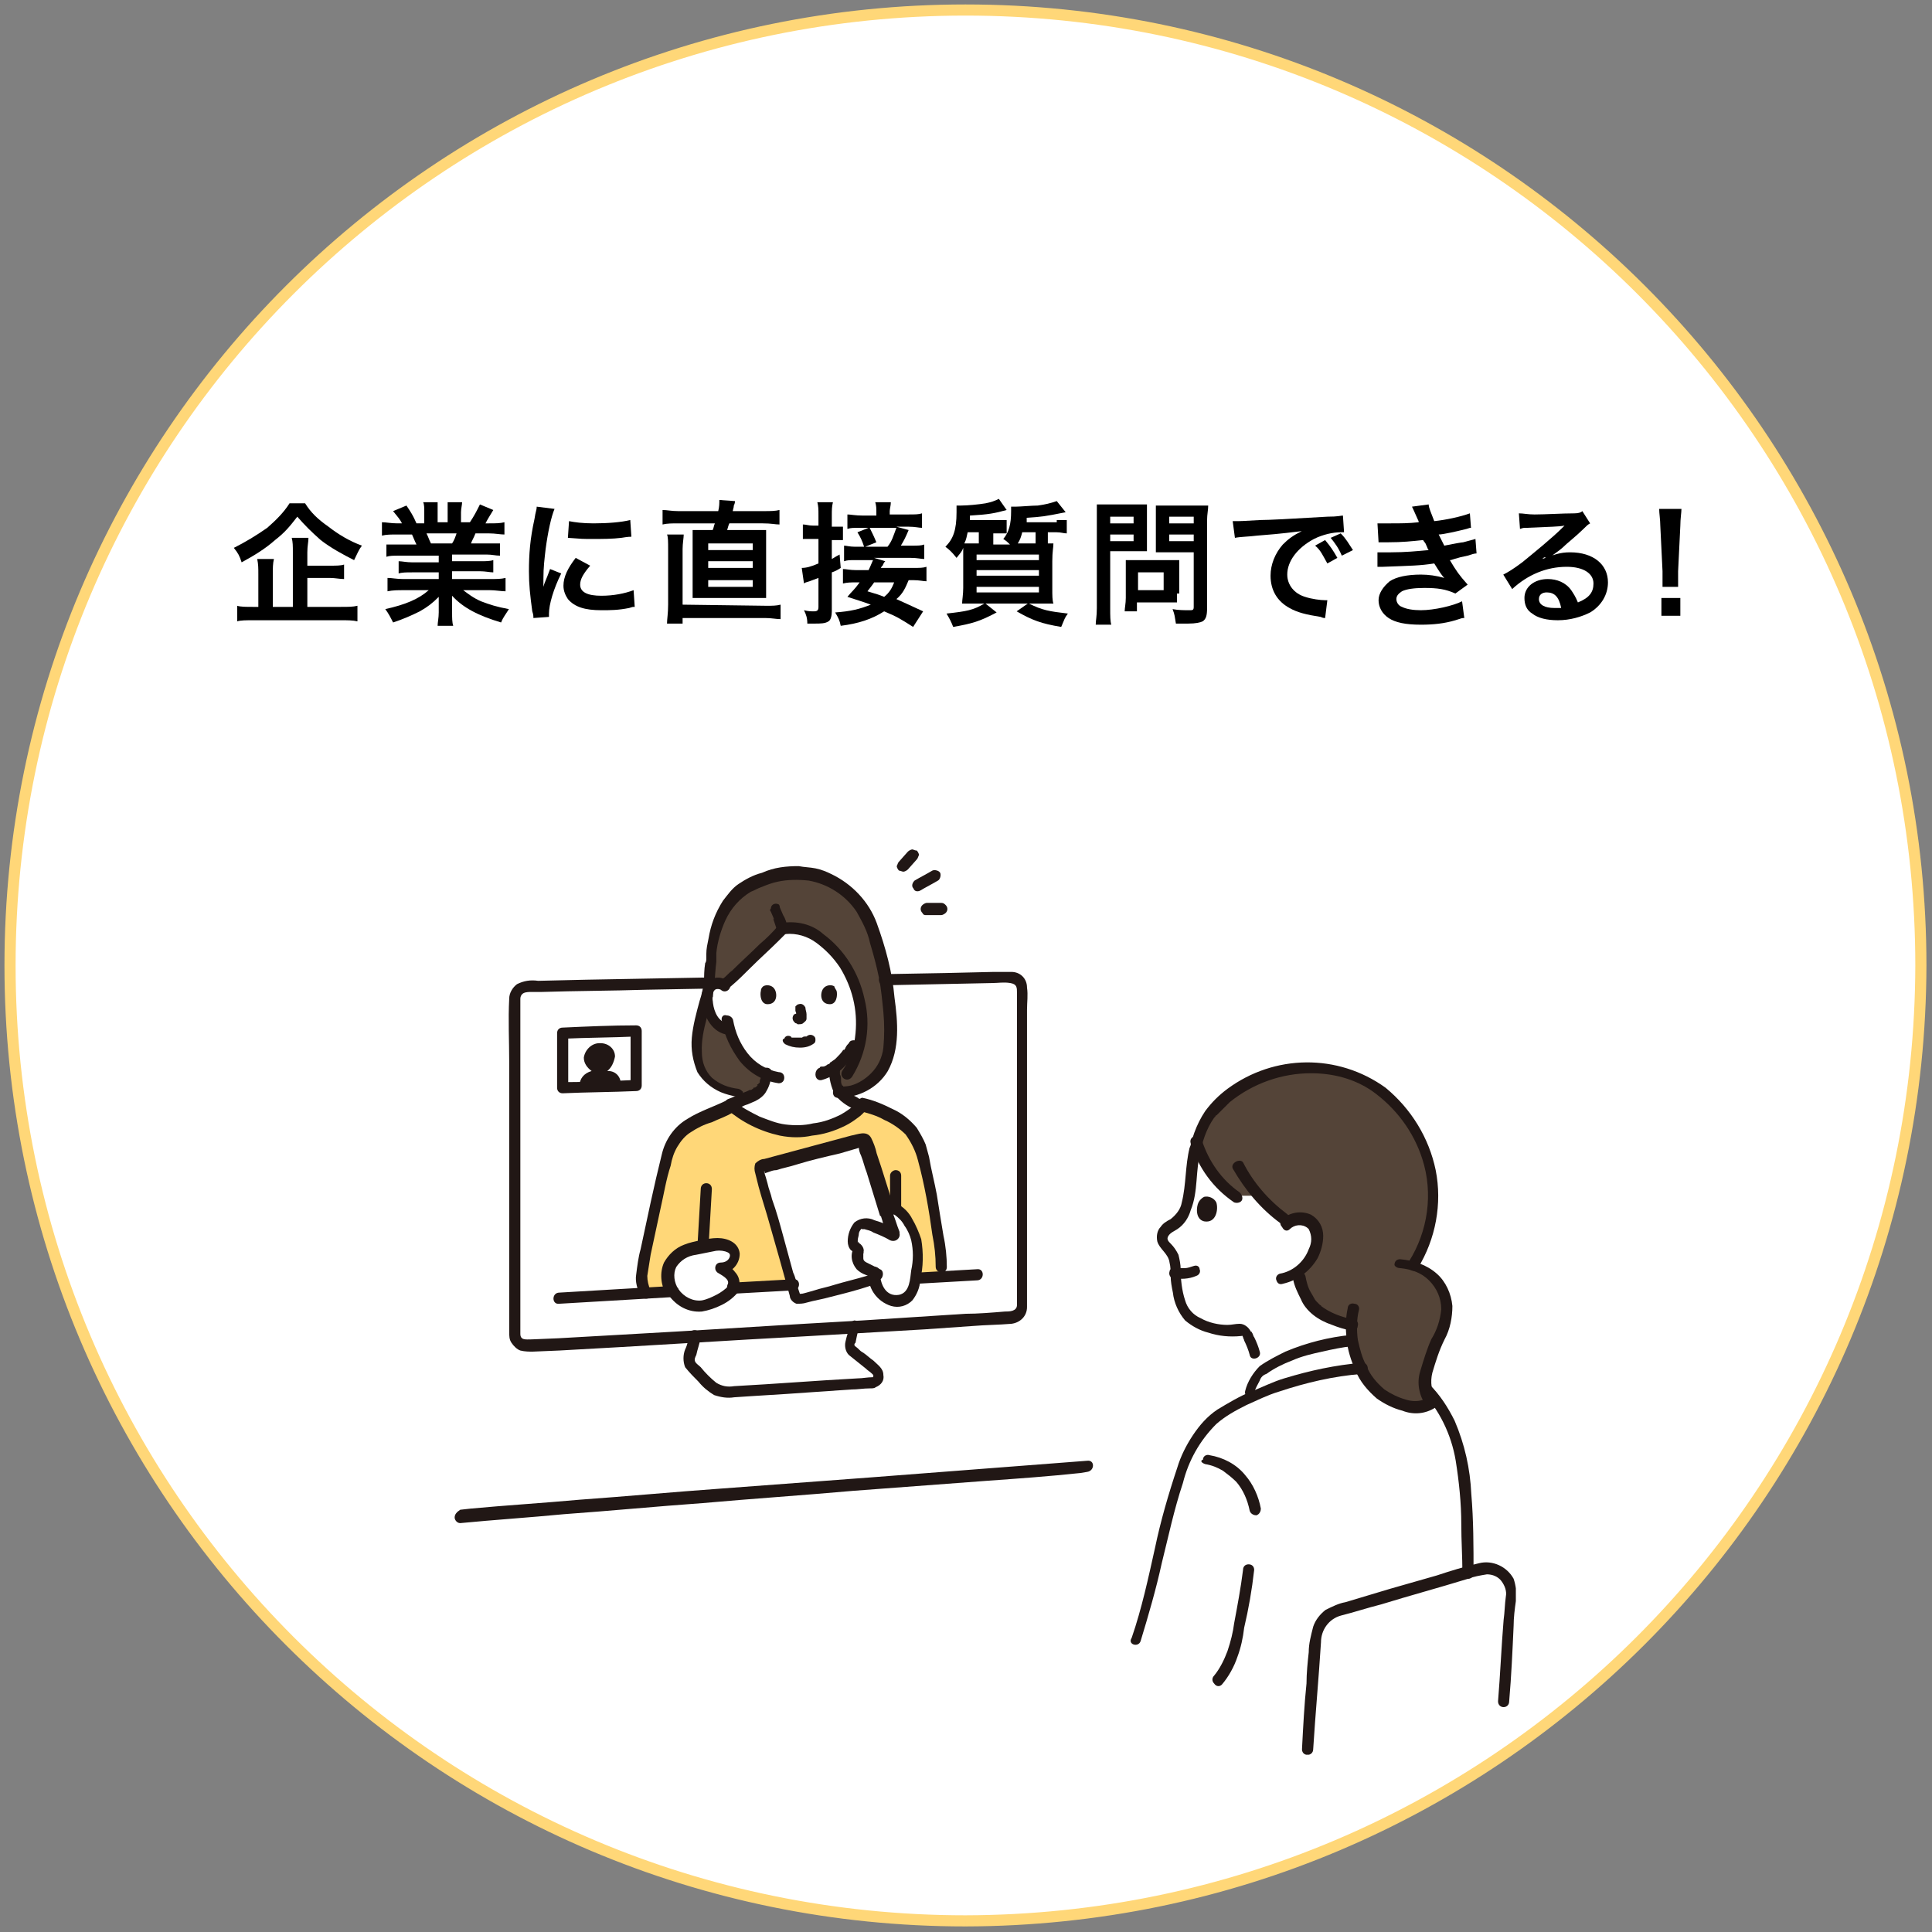 <?xml version="1.0" encoding="utf-8"?>
<!-- Generator: Adobe Illustrator 26.3.1, SVG Export Plug-In . SVG Version: 6.00 Build 0)  -->
<svg version="1.1" id="レイヤー_1" xmlns="http://www.w3.org/2000/svg" xmlns:xlink="http://www.w3.org/1999/xlink" x="0px"
	 y="0px" width="173.5px" height="173.5px" viewBox="0 0 173.5 173.5" style="enable-background:new 0 0 173.5 173.5;"
	 xml:space="preserve">
<rect x="0" y="0" width="173.5" height="173.5" fill="#808080" stroke="none"/>
<style type="text/css">
	.st0{fill:#FFFFFF;stroke:#FFD778;}
	.st1{clip-path:url(#SVGID_00000065049757183739691620000008182610279503139483_);}
	.st2{fill:#FFFFFF;}
	.st3{fill:#FFD778;}
	.st4{fill:#544438;}
	.st5{fill:#211715;}
</style>
<g id="whatis_icon6" transform="translate(-1090.999 -1139)">
	<path id="パス_5033" class="st0" d="M1177.7,1311.5c-47.4,0-85.8-38.4-85.8-85.8s38.4-85.8,85.8-85.8s85.8,38.4,85.8,85.8
		C1263.4,1273.1,1225.1,1311.4,1177.7,1311.5"/>
	<g id="グループ_1890" transform="translate(1131.828 1215.281)">
		<g>
			<g>
				<g>
					<g>
						<g>
							<defs>
								<rect id="SVGID_1_" x="0" y="0" width="95.3" height="81.3"/>
							</defs>
							<clipPath id="SVGID_00000145024926221379218270000015100827376938866858_">
								<use xlink:href="#SVGID_1_"  style="overflow:visible;"/>
							</clipPath>
							<g id="グループ_1879" style="clip-path:url(#SVGID_00000145024926221379218270000015100827376938866858_);">
								<path id="パス_4494" class="st2" d="M68.7,29.9c-0.9-1-1.6-2.2-2-3.5c-0.3,1-0.5,2.1-0.5,3.2c-0.2,1.5-0.4,3.7-1.8,4.3
									c-0.3,0.1-0.5,0.3-0.7,0.6c-0.4,0.7,0.2,1.1,0.6,1.6c0.2,0.3,0.4,0.7,0.5,1c0,0.8,0,1.5,0.1,2.2c0.1,0.5,0.2,1,0.4,1.5
									c0.3,0.7,0.8,1.3,1.5,1.6c1.2,0.5,2.5,0.7,3.8,0.6c0.3,0,0.5,0.1,0.6,0.3c0.3,0.6,0.5,1.1,0.7,1.7l0.6,1.7
									c1.2-0.9,2.6-1.6,4-2s2.8-0.7,4.2-0.9c0-0.2-0.1-0.5-0.1-0.7s0-0.4,0-0.6h-0.1c-1.2-0.2-2.4-0.7-3.4-1.5
									c-0.6-0.8-1.1-1.7-1.3-2.7c0,0,0-0.2,0-0.5c0.8-0.6,1.4-1.5,1.5-2.5c0.1-0.7,0-1.3-0.5-1.9c-0.3-0.3-0.8-0.4-1.2-0.3
									c-0.2,0-0.5,0.1-0.7,0.2c-1-0.6-1.9-1.4-2.6-2.3h-2C69.7,30.8,69.2,30.4,68.7,29.9"/>
								<path id="パス_4495" class="st2" d="M23.1,48.2C23,48.2,23,48.2,23.1,48.2c-0.6-0.6-1.4-1.4-1.8-1.8
									c-0.2-0.2-0.3-0.5-0.2-0.8c0.1-0.5,0.4-1.5,0.5-1.9c4.8-0.3,9.8-0.6,14.4-0.9l0,0l-0.4,1.6c-0.1,0.2,0,0.4,0.2,0.6
									c0.8,0.6,1.7,1.3,2.2,1.7c0.3,0.3,0.3,1.1-0.3,1.1s-8.4,0.6-13,0.9C24.1,48.8,23.5,48.6,23.1,48.2"/>
								<path id="パス_4496" class="st2" d="M49.9,11.5c-7.2,0.1-34.1,0.7-43.5,0.9c-0.6,0-1,0.5-1,1.1v30.1
									c0,0.6,0.5,1.1,1.1,1.1l0,0h0.1c12.6-0.8,34.7-2,43.5-2.6c0.6,0,1-0.5,1-1.1c0-4.6,0-23.6,0-28.4C51,12,50.5,11.5,49.9,11.5
									L49.9,11.5"/>
								<path id="パス_4497" class="st3" d="M35.6,38.8c-5.7,0.3-12.5,0.7-19.3,1.1c1-4.2,1.9-9.2,2.9-12.6
									c0.2-0.6,0.5-1.2,0.9-1.7s1-0.9,1.6-1.2c1-0.5,2.3-1,3.1-1.4c1.6,1.3,3.5,2.1,5.5,2.3c1.5,0.1,3-0.2,4.4-0.8
									c0.7-0.4,1.4-0.8,1.9-1.4c1.2,0.3,2.4,0.8,3.5,1.5c0.4,0.3,0.7,0.6,1,1s0.6,0.9,0.8,1.4c1,3.5,1.6,7.1,1.9,10.7v0.8
									L35.6,38.8"/>
								<path id="パス_4498" class="st2" d="M24.5,16.1h0.2c0.2,0.9,0.7,1.7,1.2,2.4c0.5,0.7,1.3,1.2,2.1,1.6c0,0.3-0.1,0.7-0.2,1
									c-0.2,0.5-0.5,0.9-1,1.1c-0.3,0.1-1.8,0.7-1.9,0.8h-0.1c1.6,1.3,3.5,2.1,5.5,2.3c1.5,0.1,3-0.2,4.4-0.8
									c0.7-0.3,1.3-0.8,1.8-1.4c-0.5-0.2-0.9-0.4-1.4-0.7c-0.2-0.1-0.3-0.3-0.5-0.4c-0.2-0.3-0.4-0.7-0.5-1.1S34,20,34,19.6
									c0.7-0.6,1.3-1.2,1.8-2l0.6-0.9c0.2-1.9-0.1-3.9-1-5.7c-0.5-1.1-1.3-2-2.2-2.8c-1-0.9-2.3-1.4-3.6-1.2
									c-0.4,0.5-4.5,4.4-5,4.8L24.3,12c-0.3,0.1-0.6,0-0.8,0c-0.3,0-0.5,0.2-0.6,0.4s-0.1,0.3-0.1,0.5c-0.1,0.7,0.1,1.4,0.4,2
									c0.1,0.3,0.4,0.6,0.6,0.8C23.9,15.9,24.2,16.1,24.5,16.1L24.5,16.1z"/>
								<path id="パス_4499" class="st2" d="M90.6,74.3c0.4-5.9,0.5-11.7,0-17.6c-0.2-1.5-0.5-2.9-0.9-4.3c-1-3.1-3.4-5.5-6.4-6.6
									c-0.9-1.5-1.4-1.9-2.1-1.9c-1.6,0.2-3.2,0.5-4.8,0.9c-1.5,0.4-2.9,1.1-4.1,2.1c-0.4,0.5-0.7,1.1-0.9,1.7l-0.3,0.7
									c-0.2,0.1-0.5,0.2-0.7,0.3c-2.1,0.9-3.7,2.6-4.6,4.6c-1.2,2.7-2.3,7.4-3.1,11.2c-0.4,1.9-0.9,3.7-1.5,5.5
									c0,0,3.1,4.3,12.7,4.7C79.5,75.9,85.1,75.4,90.6,74.3"/>
								<path id="パス_4500" class="st2" d="M76.6,80.8c0.2-3.3,0.5-6.6,0.7-9.7c0-1.3,0.9-2.4,2.1-2.8c3.6-1.1,8.9-2.6,12.6-3.7
									c1.2-0.4,2.4,0.3,2.7,1.4c0.1,0.2,0.1,0.5,0.1,0.7c-0.4,4.6-0.4,6.4-0.6,9.7"/>
								<path id="パス_4501" class="st2" d="M39,32.5c-0.3-1-1.1-3.5-2-6.4c0-0.1-0.2-0.2-0.3-0.2c-2.1,0.6-6.8,1.8-9.1,2.5
									c-0.1,0-0.2,0.2-0.2,0.3c0.6,2.1,2.7,9.3,3.3,11.4c0,0.1,0.2,0.2,0.3,0.2c1.5-0.3,5.2-1.3,6.3-1.7"/>
								<path id="パス_4502" class="st2" d="M39.9,40.6c-0.3,0-0.6-0.1-0.9-0.2c-0.2-0.1-0.4-0.2-0.6-0.4c-0.3-0.3-0.4-0.7-0.5-1
									s-0.1-0.6-0.1-0.9c-0.4-0.2-0.7-0.3-0.8-0.4c-0.3-0.1-0.5-0.3-0.7-0.5c-0.1-0.2-0.2-0.4-0.2-0.6c0-0.2,0.1-0.4,0.2-0.6
									c-0.2-0.1-0.3-0.2-0.4-0.4c-0.1-0.5,0-1.1,0.3-1.6c0.1-0.2,0.3-0.3,0.6-0.4c0.2,0,0.4,0,0.5,0.1c0.8,0.3,1.6,0.6,2.3,1
									c-0.2-0.5-0.5-1.3-0.6-1.8c0-0.1-0.1-0.3,0-0.4c0-0.1,0.2-0.2,0.3-0.2c0.2,0,0.4,0,0.6,0.1c0.5,0.3,0.9,0.8,1.2,1.3
									c0.4,0.6,0.7,1.3,0.8,2c0.1,0.6,0.1,1.2,0,1.8c-0.1,0.7-0.1,1.1-0.3,1.8c-0.1,0.3-0.2,0.6-0.4,0.9c-0.2,0.3-0.6,0.4-0.9,0.5
									C40,40.6,40,40.6,39.9,40.6"/>
								<path id="パス_4503" class="st2" d="M24.3,40c-0.7,0.5-1.5,0.8-2.3,0.9c-1.3,0-2.5-0.9-2.8-2.2c-0.2-1.3,0.6-2.5,1.9-2.8
									c0.9-0.2,1.7-0.4,2.6-0.5c0.5-0.1,1.1,0.1,1.4,0.5c0.2,0.4,0.1,0.8-0.1,1.1c-0.3,0.3-0.7,0.5-1.1,0.5
									c0.3,0.2,0.7,0.4,0.9,0.7c0.3,0.3,0.4,0.7,0.3,1s-0.4,0.5-0.6,0.7L24.3,40"/>
								<path id="パス_4504" class="st4" d="M39,15.4c-0.1-2.9-0.7-5.7-1.7-8.5C37,6,36.5,5.2,35.9,4.5c-0.9-1-2.1-1.7-3.4-2.1
									c-0.6-0.1-1.2-0.2-1.9-0.2c-1.1,0-2.2,0.2-3.2,0.7c-4.2,1.2-4.4,6.8-4.5,7.5s-0.1,1.4-0.2,2c-0.2,1.3-0.6,2.6-0.9,3.9
									s-0.2,2.7,0.4,4c0.8,1,1.9,1.7,3.2,1.8h1.7c0.3-0.2,0.6-0.5,0.7-0.9c0.1-0.3,0.2-0.6,0.2-1c-0.8-0.4-1.5-0.9-2.1-1.6
									s-1-1.5-1.2-2.4h-0.2l0,0c-0.3,0-0.5-0.2-0.7-0.3c-0.3-0.2-0.5-0.5-0.6-0.8c-0.3-0.6-0.4-1.3-0.4-2c0-0.2,0.1-0.3,0.1-0.5
									c0.1-0.2,0.4-0.4,0.6-0.4s0.5,0,0.7,0.2l0.3-0.2c0.5-0.4,4.6-4.4,5-4.8c1.3-0.2,2.7,0.3,3.6,1.2c1,0.7,1.7,1.7,2.2,2.8
									c0.9,1.7,1.3,3.7,1,5.7L35.7,18c-0.5,0.8-1.1,1.4-1.8,2c0,0.4,0.1,0.9,0.1,1.3c0.1,0.4,0.2,0.7,0.4,1c1,0,2-0.4,2.8-1.1
									c0.7-0.7,1.2-1.5,1.4-2.5C39.1,17.3,39.1,16.3,39,15.4"/>
								<path id="パス_4505" class="st4" d="M88.2,38.7c-0.6-0.7-1.3-1.1-2.2-1.4c1.1-1.7,1.7-3.6,1.8-5.7
									c0.1-2.2-0.5-4.3-1.5-6.3c-2.5-4.3-5.5-5.2-7.4-5.6c-1.8-0.3-3.7-0.3-5.5,0.2c-0.1,0-0.2,0-0.3,0.1
									c-2.2,0.6-4.1,1.9-5.5,3.8c-0.5,0.7-0.8,1.5-1,2.3c0.6,2,1.9,3.8,3.7,5h2c0.7,0.9,1.6,1.7,2.6,2.3c0.2-0.1,0.4-0.2,0.7-0.2
									c0.4-0.1,0.9,0.1,1.2,0.3c0.4,0.5,0.6,1.2,0.5,1.9c-0.1,1-0.7,1.9-1.5,2.5c0,0.3,0,0.5,0,0.5c0.2,1,0.7,1.9,1.3,2.7
									c1,0.8,2.1,1.3,3.4,1.5h0.1c0,0.2,0,0.4,0,0.6c0.1,1.3,0.4,2.5,1,3.6c0.5,0.9,1.2,1.7,2.1,2.3c0.8,0.4,3,1.4,4.1,0.4
									c-1.4-1.7,0.1-4.6,1-6.7C89.3,41.5,89.2,39.9,88.2,38.7"/>
								<path id="パス_4506" class="st5" d="M35.5,42.7c-0.1,0.5-0.3,1-0.4,1.5c-0.1,0.4,0,0.9,0.3,1.2c0.5,0.4,1,0.8,1.5,1.2
									c0.2,0.2,0.4,0.3,0.6,0.5c0.1,0.1,0.1,0.1,0.1,0.2c0,0.1-0.1,0.1,0,0.1s-0.1,0-0.1,0c-0.4,0-0.9,0.1-1.3,0.1
									c-3.7,0.2-7.4,0.5-11.1,0.7c-0.6,0.1-1.1,0-1.6-0.3c-0.5-0.4-1-0.9-1.4-1.4c-0.2-0.2-0.4-0.3-0.5-0.5s0-0.4,0.1-0.6
									c0.1-0.5,0.3-1,0.4-1.6s-0.8-0.9-1-0.3c-0.1,0.5-0.2,1-0.4,1.4c-0.2,0.5-0.2,1.1,0,1.6c0.4,0.5,0.8,0.9,1.2,1.3
									c0.4,0.5,0.9,0.9,1.4,1.2c0.6,0.2,1.2,0.3,1.8,0.2l1.5-0.1l3.2-0.2l5.8-0.4c0.6,0,1.1-0.1,1.7-0.1c0.2,0,0.4,0,0.5-0.1
									c0.5-0.2,0.8-0.6,0.7-1.1c0-0.6-0.5-0.9-0.9-1.3c-0.3-0.2-0.6-0.5-0.9-0.7c-0.2-0.1-0.3-0.2-0.5-0.4
									c-0.1-0.1-0.3-0.2-0.3-0.3s0-0.1,0.1-0.2l0.1-0.5l0.2-0.9c0.1-0.3-0.1-0.6-0.4-0.6C35.8,42.3,35.5,42.5,35.5,42.7L35.5,42.7
									L35.5,42.7z"/>
								<path id="パス_4507" class="st5" d="M20.1,39.5c-0.4-0.6-0.5-1.4-0.2-2c0.4-0.6,1-1,1.8-1.1c0.5-0.1,1-0.2,1.5-0.3
									c0.4-0.1,0.7-0.1,1.1,0c0.3,0.1,0.5,0.2,0.4,0.5s-0.4,0.5-0.8,0.5c-0.3,0-0.5,0.2-0.5,0.5c0,0.2,0.1,0.3,0.2,0.4
									c0.3,0.2,1.2,0.6,0.9,1.1c-0.1,0.3,0,0.6,0.2,0.7c0.2,0.1,0.5,0,0.7-0.2c0.3-0.5,0.2-1.1-0.1-1.5c-0.3-0.4-0.7-0.8-1.2-1
									l-0.3,1c1,0,1.8-0.8,1.8-1.8c-0.1-1-1.1-1.4-2-1.4c-0.5,0-1,0.1-1.5,0.2c-0.5,0.1-1,0.2-1.5,0.4c-0.8,0.3-1.4,0.9-1.8,1.6
									c-0.4,0.9-0.3,2,0.2,2.9C19.6,40.5,20.4,40,20.1,39.5L20.1,39.5z"/>
								<path id="パス_4508" class="st5" d="M22.8,11.5l-11,0.2l-4.3,0.1c-0.7-0.1-1.3,0-1.9,0.3c-0.4,0.3-0.7,0.8-0.7,1.3
									c-0.1,1.9,0,3.8,0,5.7v24.2c0,0.4,0,0.7,0.2,1s0.5,0.6,0.8,0.7c0.4,0.1,0.8,0.1,1.1,0.1L9.4,45c7.5-0.4,15-0.9,22.5-1.3
									c3.4-0.2,6.9-0.4,10.3-0.6c1.4-0.1,2.9-0.2,4.3-0.3c1.2-0.1,2.3-0.1,3.5-0.2c0.8-0.1,1.4-0.7,1.4-1.5c0-0.3,0-0.6,0-0.9
									V14.4c0-0.7,0.1-1.3,0-2c0-0.8-0.6-1.4-1.4-1.4c-0.5,0-1.1,0-1.6,0l-4.3,0.1l-5.5,0.1c-0.3,0-0.5,0.3-0.5,0.5
									c0,0.3,0.2,0.5,0.5,0.5l9.7-0.2c0.5,0,1-0.1,1.6,0s0.6,0.4,0.6,0.9v2c0,4.4,0,8.8,0,13.2v12c0,0.3,0,0.6,0,0.8
									c0,0.6-0.7,0.6-1.1,0.6c-1.2,0.1-2.4,0.2-3.5,0.2c-3.1,0.2-6.2,0.4-9.3,0.6c-7.3,0.4-14.6,0.9-22,1.3l-5.3,0.3L6.9,44
									c-0.5,0-1,0.1-1-0.5c0-0.5,0-1,0-1.5V14c0-0.2,0-0.4,0-0.6c0-0.2,0.1-0.4,0.3-0.5c0.2-0.1,0.5-0.1,0.7-0.1h0.9
									c3.1-0.1,6.3-0.1,9.4-0.2l5.5-0.1c0.3,0,0.5-0.3,0.5-0.5C23.3,11.7,23,11.5,22.8,11.5L22.8,11.5z"/>
								<path id="パス_4509" class="st5" d="M33,20.7c0.7-0.2,1.4-0.6,1.9-1.1s1-1.1,1.4-1.7c0.1-0.2,0.1-0.6-0.2-0.7
									c-0.2-0.1-0.6-0.1-0.7,0.2c-0.1,0.1-0.2,0.2-0.3,0.4c0,0.1-0.1,0.1-0.1,0.2c0,0-0.1,0.1,0,0h-0.1c-0.2,0.3-0.4,0.5-0.7,0.8
									c-0.1,0.1-0.3,0.2-0.4,0.3c-0.1,0.1,0,0,0,0s-0.1,0-0.1,0.1c-0.1,0.1-0.2,0.1-0.2,0.1c-0.1,0.1-0.3,0.2-0.4,0.2
									c-0.1,0,0.1,0,0,0H33c-0.1,0-0.2,0-0.2,0.1c-0.3,0.1-0.4,0.4-0.4,0.6C32.4,20.6,32.7,20.8,33,20.7L33,20.7z"/>
								<path id="パス_4510" class="st5" d="M24.6,11.9c-0.5-0.5-1.3-0.5-1.8-0.1c-0.5,0.5-0.7,1.2-0.6,1.8c0.1,1.2,0.8,2.7,2.1,3
									c0.3,0.1,0.6-0.1,0.6-0.4c0.1-0.3-0.1-0.6-0.4-0.6c-0.8-0.1-1.2-1-1.3-1.8c0-0.2-0.1-0.4,0-0.6c0-0.2,0-0.4,0.1-0.5
									c0.1-0.2,0.4-0.2,0.6-0.1l0,0l0,0c0.2,0.2,0.5,0.2,0.7,0C24.8,12.4,24.8,12.1,24.6,11.9L24.6,11.9z"/>
								<path id="パス_4511" class="st5" d="M24,15.4c0.2,1.3,0.8,2.5,1.6,3.6c0.9,1.1,2.1,1.8,3.5,2c0.3,0,0.5-0.2,0.5-0.5
									S29.4,20,29.1,20c-1.1-0.2-2.1-0.8-2.8-1.7c-0.7-0.9-1.1-1.9-1.3-3c-0.1-0.3-0.4-0.4-0.6-0.4C24.1,14.8,23.9,15.1,24,15.4z"
									/>
								<path id="パス_4512" class="st5" d="M29.1,6.8C28.6,7.4,28,8,27.4,8.5c-0.8,0.8-1.7,1.6-2.5,2.4c-0.3,0.2-0.5,0.5-0.8,0.7
									c-0.2,0.2-0.2,0.5,0,0.7s0.5,0.2,0.7,0c0.6-0.5,1.2-1.1,1.8-1.7c0.8-0.8,1.7-1.6,2.5-2.4c0.2-0.2,0.5-0.5,0.7-0.7
									s0.2-0.5,0-0.7C29.7,6.6,29.4,6.6,29.1,6.8L29.1,6.8z"/>
								<path id="パス_4513" class="st5" d="M29.7,7.6c1-0.1,2,0.2,2.8,0.8s1.5,1.3,2.1,2.2c1.1,1.8,1.6,3.8,1.4,5.9
									c-0.1,1.2-0.5,2.4-1.2,3.4c-0.3,0.6,0.5,1.1,0.9,0.5c1.3-2.1,1.7-4.6,1.1-7C36.3,11.1,35,9,33.1,7.6c-1-0.9-2.4-1.2-3.7-1
									C28.7,6.8,29,7.8,29.7,7.6L29.7,7.6z"/>
								<path id="パス_4514" class="st5" d="M25.5,21.5c-0.9-0.1-1.7-0.4-2.4-1c-0.6-0.6-0.9-1.4-0.9-2.3c-0.1-2.1,0.9-4,1.1-6
									c0.1-0.7,0.1-1.4,0.2-2.1c0-0.1,0-0.3,0-0.4c0-0.1,0-0.2,0-0.2c0-0.1,0,0,0,0c0-0.1,0-0.1,0-0.2c0.1-1,0.4-2,0.8-2.9
									c0.5-1.1,1.3-2,2.3-2.6c0.3-0.1,0.6-0.3,0.9-0.4C28,3.2,28.5,3,29,2.9c0.9-0.2,1.9-0.2,2.8-0.1c1.7,0.3,3.3,1.3,4.3,2.8
									c0.5,0.9,1,1.8,1.2,2.8c0.3,1,0.6,2.1,0.8,3.1s0.3,2.1,0.4,3.1c0.1,1.1,0.1,2.1,0,3.2c-0.1,0.9-0.5,1.7-1.1,2.3
									c-0.5,0.5-1.1,0.9-1.8,1.1c-0.4,0.1-0.8,0.1-1.1,0.1c-0.7,0-0.7,1.1,0,1c1.8,0,3.5-0.9,4.4-2.4c1.1-2,0.9-4.4,0.6-6.6
									c-0.2-2.3-0.8-4.5-1.6-6.7c-0.7-1.9-2.2-3.5-4.1-4.4c-0.4-0.2-0.9-0.4-1.4-0.5s-1-0.1-1.5-0.2c-1.1,0-2.2,0.1-3.3,0.6
									c-0.8,0.2-1.5,0.6-2.1,1s-1,1-1.4,1.5C23.4,5.7,23,6.8,22.8,8c-0.1,0.5-0.2,0.9-0.2,1.4c0,0.1,0,0.3,0,0.4v0.1
									c0,0.1,0-0.1,0-0.1c0,0.1,0,0.3-0.1,0.4c-0.1,0.6-0.1,1.2-0.1,1.7c-0.1,0.6-0.2,1.1-0.4,1.7c-0.3,1.1-0.6,2.2-0.7,3.3
									s0.1,2.1,0.5,3.1c0.5,0.8,1.2,1.4,2.1,1.8c0.5,0.2,0.9,0.3,1.4,0.4c0.3,0.1,0.5-0.1,0.6-0.4C26,21.9,25.8,21.6,25.5,21.5
									L25.5,21.5z"/>
								<path id="パス_4515" class="st5" d="M29.7,17.5c0.4,0.2,0.8,0.3,1.3,0.3s0.9-0.1,1.3-0.4c0.1-0.1,0.1-0.2,0.1-0.3
									c0-0.1,0-0.2-0.1-0.3c-0.2-0.2-0.5-0.2-0.7,0c0.2-0.1,0,0,0,0s-0.1,0.1,0,0h-0.1c-0.1,0-0.2,0-0.3,0.1c0,0,0.1,0,0,0h-0.1
									c-0.1,0-0.1,0-0.2,0s-0.1,0-0.2,0h-0.1l0,0l0,0h-0.1h-0.1h-0.1l0,0c-0.1,0,0.1,0.1,0,0c0,0-0.1,0-0.1-0.1
									c-0.2-0.1-0.5-0.1-0.6,0.2C29.4,17,29.4,17.3,29.7,17.5L29.7,17.5z"/>
								<path id="パス_4516" class="st5" d="M30.6,14.5c0.1,0.2,0.1,0.4,0.1,0.6V15v0.1V15l0,0v-0.1l0,0l0.1-0.1l0,0l0.1-0.1l0,0
									H31h-0.1H31h-0.1H31c-0.1,0-0.1,0-0.2,0s-0.2,0.1-0.3,0.1c-0.2,0.2-0.2,0.5,0,0.7l0,0l0.1,0.1c0.1,0,0.2,0.1,0.2,0.1l0,0
									h-0.1c0.1,0,0.2,0,0.2,0c0.1,0,0.3,0,0.4-0.1s0.3-0.2,0.3-0.4c0-0.1,0-0.2,0-0.4s-0.1-0.4-0.1-0.6c-0.1-0.2-0.3-0.4-0.6-0.3
									l0,0c-0.1,0-0.2,0.1-0.3,0.2C30.6,14.3,30.6,14.4,30.6,14.5L30.6,14.5z"/>
								<path id="パス_4517" class="st5" d="M27.5,12.7c-0.1,0.4,0,1.2,0.6,1.2c0.9,0,0.9-1,0.6-1.4c-0.2-0.3-0.7-0.4-1-0.2
									C27.6,12.4,27.5,12.5,27.5,12.7"/>
								<path id="パス_4518" class="st5" d="M34.3,12.7c0.1,0.4,0,1.2-0.6,1.2c-0.9,0-0.9-1-0.6-1.4c0.2-0.3,0.7-0.4,1-0.2
									C34.1,12.4,34.2,12.5,34.3,12.7"/>
								<path id="パス_4519" class="st5" d="M24.5,22.5c-1.2,0.6-2.5,1-3.6,1.7c-1.2,0.7-2,1.9-2.3,3.2c-0.7,2.8-1.3,5.7-1.9,8.5
									c-0.2,0.7-0.3,1.5-0.4,2.3c-0.1,0.6,0.1,1.3,0.4,1.9c0.1,0.2,0.5,0.3,0.7,0.2s0.3-0.5,0.2-0.7c-0.2-0.4-0.3-0.9-0.3-1.3
									c0.1-0.6,0.2-1.3,0.3-1.9c0.3-1.4,0.6-2.8,0.9-4.2c0.3-1.3,0.5-2.6,0.9-3.8c0.1-0.6,0.3-1.2,0.6-1.7c0.3-0.5,0.7-1,1.2-1.3
									c0.6-0.4,1.2-0.7,1.9-0.9c0.6-0.3,1.3-0.5,1.9-0.9C25.6,23.1,25.1,22.2,24.5,22.5L24.5,22.5z"/>
								<path id="パス_4520" class="st5" d="M22.8,35.7c0.1-1.7,0.2-3.5,0.3-5.2c0-0.7-1-0.7-1,0c-0.1,1.7-0.2,3.5-0.3,5.2
									c0,0.3,0.2,0.5,0.5,0.5C22.6,36.2,22.8,36,22.8,35.7"/>
								<path id="パス_4521" class="st5" d="M39.1,29.3c0,1,0,2,0,3c0,0.3,0.2,0.5,0.5,0.5s0.5-0.2,0.5-0.5c0-1,0-2,0-3
									c0-0.3-0.2-0.5-0.5-0.5C39.4,28.8,39.1,29,39.1,29.3"/>
								<path id="パス_4522" class="st5" d="M36.4,23.5c0.8,0.2,1.5,0.4,2.2,0.8c0.7,0.3,1.4,0.8,1.9,1.3c0.5,0.7,0.9,1.5,1.1,2.3
									c0.6,2.2,1,4.5,1.3,6.7c0.2,1,0.3,1.9,0.3,2.9c0,0.3,0.3,0.5,0.5,0.5c0.3,0,0.5-0.2,0.5-0.5c0-0.9-0.1-1.9-0.3-2.8
									c-0.2-1.2-0.4-2.4-0.6-3.7c-0.2-1.1-0.5-2.2-0.7-3.4c-0.1-0.4-0.2-0.7-0.3-1.1c-0.2-0.5-0.5-1-0.8-1.5
									c-0.6-0.7-1.3-1.3-2.2-1.7c-0.8-0.4-1.7-0.8-2.7-1C36.1,22.4,35.8,23.4,36.4,23.5z"/>
								<path id="パス_4523" class="st5" d="M36.1,22.7c-0.4,0.5-0.9,0.8-1.4,1.1c-0.8,0.4-1.6,0.7-2.5,0.8
									c-0.8,0.2-1.7,0.2-2.5,0.1s-1.5-0.4-2.3-0.7c-0.8-0.4-1.6-0.8-2.3-1.4c-0.5-0.4-1.2,0.3-0.7,0.7c1.4,1.2,3,2,4.8,2.4
									c1,0.2,2,0.2,2.9,0c1-0.1,2-0.4,3-0.9c0.4-0.2,0.7-0.4,1.1-0.7c0.3-0.2,0.6-0.5,0.9-0.9C37.4,22.7,36.5,22.2,36.1,22.7
									L36.1,22.7z"/>
								<path id="パス_4524" class="st5" d="M28.4,5.6c0.1,0.2,0.2,0.5,0.3,0.7l-0.1-0.1c0.1,0.3,0.2,0.6,0.3,0.9
									c0.1,0.3,0.3,0.4,0.6,0.4c0.3-0.1,0.4-0.3,0.4-0.6l0,0c-0.1-0.3-0.2-0.7-0.4-1c-0.1-0.2-0.2-0.5-0.3-0.7
									c0-0.2-0.1-0.3-0.2-0.3c-0.3-0.1-0.6,0.1-0.6,0.4C28.3,5.4,28.3,5.5,28.4,5.6L28.4,5.6z"/>
								<path id="パス_4525" class="st5" d="M36.6,22.5C36.7,22.5,36.6,22.5,36.6,22.5l-0.2-0.1c-0.1,0-0.2-0.1-0.2-0.1
									c-0.2-0.1-0.3-0.2-0.5-0.2c-0.3-0.1-0.5-0.3-0.7-0.6c-0.1-0.1-0.1-0.1-0.1-0.2c0,0,0-0.1-0.1-0.1l0,0
									c-0.1-0.2-0.1-0.3-0.1-0.5s0-0.3-0.1-0.5c0-0.2,0-0.4,0-0.6c0-0.3-0.2-0.5-0.5-0.5s-0.5,0.2-0.5,0.5c0,0.9,0.2,1.8,0.6,2.5
									c0.6,0.7,1.3,1.1,2.1,1.4c0.3,0.1,0.6-0.1,0.6-0.4l0,0l0,0C37,22.9,36.8,22.6,36.6,22.5z"/>
								<path id="パス_4526" class="st5" d="M25,23.4c0.5-0.1,0.9-0.4,1.3-0.5c0.2-0.1,0.5-0.2,0.7-0.3c0.4-0.2,0.8-0.5,1-0.9
									c0.3-0.5,0.4-1,0.5-1.6c0-0.3-0.2-0.5-0.5-0.5s-0.5,0.2-0.5,0.5v0.1l0,0c0,0.1,0,0.1,0,0.2c0,0.2-0.1,0.3-0.1,0.4s0,0,0,0
									v0.1c0,0,0,0.1-0.1,0.1c0,0,0,0.1-0.1,0.1s0,0,0,0.1l0,0c-0.1,0.1-0.2,0.2-0.3,0.2c0.1-0.1-0.1,0-0.1,0.1
									c-0.1,0-0.1,0.1-0.2,0.1c0.1,0,0.1,0,0,0h-0.1l-0.2,0.1l-1,0.4c-0.2,0.1-0.4,0.2-0.7,0.3c-0.3,0.1-0.4,0.4-0.3,0.6
									C24.5,23.3,24.7,23.5,25,23.4L25,23.4z"/>
								<path id="パス_4527" class="st5" d="M19.6,39.2c-3.4,0.2-6.8,0.4-10.2,0.6c-0.7,0-0.7,1.1,0,1c3.4-0.2,6.8-0.4,10.2-0.6
									C20.3,40.2,20.3,39.2,19.6,39.2z"/>
								<path id="パス_4528" class="st5" d="M30.4,38.6L25,38.9c-0.7,0-0.7,1.1,0,1c1.8-0.1,3.6-0.2,5.4-0.3
									C31.1,39.6,31.1,38.5,30.4,38.6"/>
								<path id="パス_4529" class="st5" d="M41.6,39l5.3-0.3c0.7,0,0.7-1.1,0-1L41.6,38C40.9,38,40.9,39,41.6,39"/>
								<path id="パス_4530" class="st5" d="M0.5,60.5c3.1-0.3,6.2-0.5,9.3-0.8c4.2-0.3,8.3-0.7,12.5-1c4.5-0.4,9-0.7,13.5-1.1
									l12-0.9c2.8-0.2,5.6-0.4,8.4-0.7l0.6-0.1c0.7-0.1,0.7-1.1,0-1c-2.6,0.2-5.2,0.4-7.8,0.6c-3.9,0.3-7.8,0.6-11.7,0.9l-13.4,1
									c-4.2,0.3-8.5,0.7-12.7,1c-3.3,0.3-6.6,0.5-9.8,0.8l-0.9,0.1C0.2,59.5,0,59.7,0,60C0,60.2,0.2,60.5,0.5,60.5L0.5,60.5z"/>
								<path id="パス_4531" class="st5" d="M75,34.1c0.4-0.4,1.1-0.5,1.6-0.1l0.1,0.1c0.3,0.6,0.3,1.2,0,1.8
									c-0.4,1.1-1.4,2-2.6,2.2c-0.3,0.1-0.4,0.4-0.3,0.6c0.1,0.3,0.3,0.4,0.6,0.3c1.3-0.3,2.4-1.1,3.1-2.3c0.3-0.6,0.5-1.3,0.5-2
									c0-0.8-0.4-1.5-1.1-1.9c-0.9-0.4-1.9-0.2-2.6,0.4c-0.2,0.2-0.2,0.5,0,0.7C74.5,34.3,74.8,34.3,75,34.1L75,34.1z"/>
								<path id="パス_4532" class="st5" d="M66.8,31.7c-0.2,0.4-0.3,1.5,0.5,1.7c1.1,0.2,1.3-1.1,1.1-1.7
									c-0.2-0.4-0.7-0.6-1.1-0.5C67.1,31.3,66.9,31.5,66.8,31.7"/>
								<path id="パス_4533" class="st5" d="M72.3,45.1c-0.1-0.4-0.3-0.9-0.5-1.3c-0.1-0.1-0.1-0.3-0.2-0.4c0,0,0-0.1-0.1-0.1
									c-0.1-0.1,0.1,0.2,0,0c-0.2-0.4-0.6-0.7-1-0.7s-0.7,0.1-1.1,0.1c-0.8,0-1.7-0.2-2.4-0.6c-0.7-0.3-1.2-0.9-1.4-1.6
									c-0.3-0.9-0.4-1.9-0.4-2.8c0-0.4-0.1-0.9-0.2-1.3c-0.2-0.4-0.4-0.7-0.7-1c-0.2-0.2-0.4-0.4-0.2-0.7c0.2-0.3,0.5-0.4,0.8-0.6
									c0.6-0.4,1-1,1.2-1.7c0.7-1.7,0.4-3.6,0.9-5.3c0.2-0.6-0.8-0.9-1-0.3c-0.4,1.6-0.3,3.3-0.7,4.9c-0.1,0.6-0.5,1.1-1,1.5
									c-0.4,0.2-0.7,0.4-0.9,0.7c-0.3,0.3-0.4,0.8-0.3,1.3c0.2,0.7,1,1.1,1.1,1.9c0.1,0.4,0.1,0.8,0.1,1.2c0,0.5,0.1,1,0.2,1.5
									c0.1,0.9,0.5,1.8,1.1,2.5c0.6,0.5,1.3,0.9,2.1,1.1c0.9,0.3,1.9,0.4,2.9,0.3c0.2,0,0.1-0.1,0.2,0.1c0,0.1,0.1,0.2,0.1,0.3
									c0.2,0.4,0.4,0.9,0.5,1.3C71.5,46,72.5,45.7,72.3,45.1L72.3,45.1z"/>
								<path id="パス_4534" class="st5" d="M86.5,37.6c1.6-2.6,2.2-5.8,1.6-8.8c-0.6-2.9-2.2-5.5-4.5-7.4c-4.3-3.1-10-3-14.2,0.1
									c-0.8,0.6-1.4,1.2-2,2c-0.8,1.2-1.3,2.6-1.5,4.1c0,0.3,0.2,0.5,0.5,0.5s0.5-0.2,0.5-0.5c0.2-1.3,0.6-2.5,1.3-3.5l0.1-0.1
									c0,0,0.1-0.2,0.1-0.1c0.1-0.1,0.2-0.2,0.3-0.3c0.3-0.3,0.6-0.6,0.9-0.9c2.1-1.7,4.7-2.6,7.3-2.6c2,0,3.9,0.5,5.5,1.6
									c2.1,1.5,3.7,3.6,4.5,6.1c1,3.1,0.5,6.5-1.2,9.2C85.3,37.6,86.2,38.2,86.5,37.6L86.5,37.6z"/>
								<path id="パス_4535" class="st5" d="M66.4,37.4c-0.3,0.1-0.6,0.2-0.8,0.2h0.1c-0.3,0-0.5,0-0.8,0H65c-0.1,0-0.1,0-0.2,0
									c-0.3-0.1-0.6,0.1-0.6,0.3c-0.1,0.3,0.1,0.6,0.3,0.6l0,0c0.7,0.1,1.4,0.1,2.1-0.2c0.3-0.1,0.4-0.4,0.3-0.6
									C66.9,37.5,66.7,37.3,66.4,37.4"/>
								<path id="パス_4536" class="st5" d="M68.9,75c0.6-0.7,1.1-1.6,1.4-2.5c0.3-0.8,0.5-1.7,0.6-2.6c0.4-1.7,0.7-3.4,0.9-5.2
									c0-0.3-0.2-0.5-0.5-0.5s-0.5,0.2-0.5,0.5c-0.2,1.6-0.5,3.2-0.8,4.8c-0.1,0.8-0.3,1.6-0.6,2.5c-0.3,0.8-0.7,1.6-1.2,2.2
									c-0.2,0.2-0.2,0.5,0,0.7C68.4,75.2,68.7,75.2,68.9,75L68.9,75z"/>
								<path id="パス_4537" class="st5" d="M61.6,71.1c0.7-2.3,1.4-4.7,1.9-7c0.6-2.4,1.1-4.8,1.9-7.2c0.5-2,1.5-3.8,3-5.3
									c0.8-0.7,1.7-1.2,2.7-1.7C72,49.5,73,49,74,48.7c2.4-0.8,4.9-1.4,7.5-1.6c0.3,0,0.5-0.2,0.5-0.5s-0.2-0.5-0.5-0.5
									c-2.4,0.2-4.7,0.7-7,1.4c-1,0.3-2,0.8-3,1.2s-2,1-3,1.6c-0.9,0.6-1.6,1.4-2.2,2.3c-0.6,0.9-1.1,1.9-1.4,2.9
									c-0.8,2.4-1.5,4.8-2,7.2c-0.6,2.7-1.2,5.5-2.1,8.1C60.4,71.4,61.4,71.7,61.6,71.1L61.6,71.1z"/>
								<path id="パス_4538" class="st5" d="M71.8,48.8c0.1-0.4,0.3-0.7,0.5-1.1c0.1-0.3,0.3-0.5,0.6-0.6c0.7-0.5,1.5-0.9,2.3-1.2
									c0.9-0.4,1.8-0.6,2.7-0.8c0.9-0.2,1.8-0.4,2.8-0.5c0.3-0.1,0.4-0.4,0.4-0.6c-0.1-0.3-0.4-0.4-0.6-0.4c-2,0.2-4,0.7-5.9,1.5
									c-0.8,0.4-1.6,0.8-2.3,1.3c-0.6,0.6-1.1,1.4-1.3,2.2c-0.1,0.3,0.1,0.6,0.4,0.6C71.5,49.2,71.8,49.1,71.8,48.8L71.8,48.8z"/>
								<path id="パス_4539" class="st5" d="M67.4,55.2c0.6,0.1,1.1,0.3,1.6,0.6c0.4,0.3,0.8,0.6,1.2,1c0.6,0.7,1,1.6,1.2,2.6
									c0.1,0.3,0.4,0.4,0.6,0.4c0.3-0.1,0.4-0.4,0.4-0.6c-0.2-1.1-0.7-2.2-1.4-3c-0.8-1-2-1.6-3.2-1.8c-0.3-0.1-0.6,0.1-0.6,0.4
									C66.9,54.9,67.1,55.1,67.4,55.2L67.4,55.2z"/>
								<path id="パス_4540" class="st5" d="M86.8,48.6c1.6,1.7,2.7,3.9,3.1,6.3c0.3,1.9,0.5,3.8,0.5,5.7c0,1.5,0.1,2.9,0.1,4.4
									c0,0.3,0.3,0.5,0.5,0.5c0.3,0,0.5-0.2,0.5-0.5c0-2.4,0-4.8-0.2-7.1c-0.1-2.3-0.6-4.5-1.5-6.6c-0.6-1.2-1.3-2.3-2.3-3.3
									C87.1,47.4,86.3,48.1,86.8,48.6"/>
								<path id="パス_4541" class="st5" d="M66.1,26.4c0.7,2.2,2,4,3.9,5.3c0.3,0.1,0.6,0,0.7-0.2s0-0.5-0.2-0.7
									c-1.6-1.1-2.8-2.8-3.4-4.7C66.9,25.5,65.9,25.7,66.1,26.4L66.1,26.4z"/>
								<path id="パス_4542" class="st5" d="M69.9,28.7c1.1,1.9,2.5,3.6,4.3,4.9c0.6,0.4,1.1-0.5,0.5-0.9c-1.6-1.2-3-2.8-3.9-4.6
									C70.5,27.7,69.6,28.2,69.9,28.7L69.9,28.7z"/>
								<path id="パス_4543" class="st5" d="M75.3,38.6c0.1,0.6,0.4,1.2,0.7,1.8c0.2,0.5,0.6,1,1.1,1.4s1.1,0.7,1.7,0.9
									c0.5,0.2,1.1,0.4,1.7,0.5c0.3,0.1,0.6-0.1,0.6-0.4c0.1-0.3-0.1-0.6-0.4-0.6c-1.1-0.2-2.1-0.6-2.9-1.2c0.1,0-0.1-0.1-0.1-0.1
									l-0.1-0.1c-0.1-0.1-0.1-0.1-0.2-0.2c-0.2-0.2-0.3-0.5-0.5-0.8c-0.3-0.5-0.4-1-0.5-1.5c-0.1-0.3-0.4-0.4-0.6-0.4
									C75.4,38,75.2,38.3,75.3,38.6L75.3,38.6z"/>
								<path id="パス_4544" class="st5" d="M84.9,37.6c1,0.1,1.9,0.4,2.6,1.1c0.7,0.7,1.1,1.6,1.1,2.6c-0.1,1-0.4,1.9-0.9,2.7
									c-0.4,0.9-0.7,1.9-1,2.9s-0.1,2.1,0.5,3l0.1-0.6c-0.6,0.3-1.3,0.3-1.9,0.1c-0.7-0.2-1.3-0.5-1.9-0.9
									c-0.7-0.6-1.3-1.3-1.6-2.1c-0.4-0.7-0.6-1.5-0.8-2.4c-0.1-0.9-0.1-1.8,0.1-2.6c0.1-0.3-0.1-0.6-0.4-0.6
									c-0.3-0.1-0.6,0.1-0.6,0.4C80,42.1,80,43,80.1,44s0.4,1.9,0.8,2.8c0.4,1,1.1,1.8,1.9,2.5c0.7,0.5,1.5,0.9,2.3,1.1
									c1,0.4,2.1,0.3,3-0.3c0.2-0.2,0.2-0.4,0.1-0.6c-0.5-0.8-0.6-1.7-0.4-2.5c0.3-1,0.6-2,1.1-3c0.5-0.9,0.7-2,0.7-3
									c-0.1-1.1-0.6-2.2-1.4-2.9c-0.9-0.8-2.1-1.2-3.3-1.3c-0.3,0-0.5,0.2-0.5,0.5C84.4,37.4,84.6,37.6,84.9,37.6L84.9,37.6z"/>
								<path id="パス_4545" class="st5" d="M77.1,80.8c0.2-3.2,0.5-6.4,0.7-9.6c0-1.1,0.7-2.1,1.8-2.4c1.2-0.3,2.4-0.7,3.6-1
									c2.6-0.8,5.2-1.5,7.8-2.3c0.5-0.2,1.1-0.3,1.7-0.4c0.5,0,1,0.2,1.3,0.6s0.5,0.9,0.4,1.4c-0.1,0.7-0.1,1.4-0.2,2.1
									c-0.2,2.4-0.3,4.9-0.5,7.3c0,0.7,1,0.7,1,0c0.2-2.3,0.3-4.6,0.4-6.8c0-0.7,0.1-1.5,0.2-2.2s0-1.4-0.2-2
									c-0.6-1.1-1.9-1.7-3.1-1.4c-1.3,0.3-2.6,0.7-3.8,1.1L84,66.4l-4,1.2c-0.6,0.1-1.2,0.4-1.8,0.7c-0.5,0.4-0.9,0.9-1.1,1.5
									c-0.2,0.8-0.4,1.5-0.4,2.3c-0.1,0.9-0.2,1.9-0.2,2.8c-0.2,1.9-0.3,3.9-0.4,5.8C76,81.5,77.1,81.5,77.1,80.8L77.1,80.8z"/>
								<path id="パス_4546" class="st5" d="M39.5,32.3c-0.4-1.3-0.8-2.5-1.2-3.8l-0.4-1.2c-0.1-0.5-0.3-1-0.5-1.4
									c-0.4-0.7-1.2-0.3-1.8-0.2c-2.6,0.7-5.2,1.4-7.8,2.1c-0.3,0-0.6,0.2-0.8,0.4c-0.1,0.3-0.1,0.6,0,0.9
									c0.1,0.4,0.2,0.8,0.3,1.2c0.3,1.1,0.7,2.3,1,3.4c0.6,2.1,1.2,4.2,1.8,6.4c0,0.3,0.3,0.6,0.6,0.7c0.3,0,0.6,0,0.9-0.1
									c0.7-0.2,1.4-0.3,2.1-0.5c1.2-0.3,2.4-0.6,3.6-1c0.3-0.1,0.4-0.4,0.3-0.6c-0.1-0.3-0.3-0.4-0.6-0.3c-1,0.3-1.9,0.5-2.9,0.8
									c-0.6,0.2-1.2,0.3-1.8,0.5l-0.7,0.2l-0.4,0.1c-0.1,0-0.3,0-0.3,0.1h-0.1l0.3,0.2v-0.1c0-0.1,0-0.1-0.1-0.2l-0.2-0.6
									c-0.1-0.4-0.2-0.9-0.4-1.3c-0.3-1.1-0.6-2.2-0.9-3.3s-0.6-2.2-1-3.3c-0.1-0.5-0.3-0.9-0.4-1.4c-0.1-0.4-0.2-0.7-0.3-1v-0.1
									c0.2,0.2-0.3,0.3,0,0.2l0.3-0.1c0.3-0.1,0.5-0.2,0.8-0.2c0.6-0.2,1.2-0.3,1.8-0.5c1.3-0.4,2.6-0.7,3.9-1l1.7-0.5
									c0.1,0,0.1,0,0.2,0c0.1,0,0.1,0-0.1-0.1c-0.1-0.1-0.2-0.1-0.1,0.1c0,0.2,0.1,0.5,0.2,0.7c0.2,0.5,0.3,1,0.5,1.5
									c0.4,1.3,0.8,2.6,1.2,3.9C38.7,33.2,39.7,33,39.5,32.3L39.5,32.3z"/>
								<path id="パス_4547" class="st5" d="M39.7,34.2c-0.6-0.4-1.3-0.7-2-0.9c-0.6-0.3-1.3-0.2-1.8,0.2
									c-0.4,0.5-0.6,1.1-0.6,1.7c0,0.3,0.1,0.6,0.3,0.8c0.2,0.1,0.3,0.3,0.5,0.4l-0.2-0.7c-0.4,0.6-0.3,1.4,0.2,2
									c0.2,0.2,0.5,0.4,0.8,0.5s0.5,0.3,0.8,0.4c0.2,0.1,0.6,0.1,0.7-0.2c0.1-0.2,0.1-0.6-0.2-0.7c-0.4-0.2-0.8-0.4-1.2-0.6
									c-0.2-0.1-0.3-0.2-0.3-0.4c0-0.1,0-0.2,0-0.2c0-0.1,0-0.1,0-0.2c0,0,0.1-0.2,0-0.1c0.1-0.2,0-0.5-0.2-0.7l-0.1-0.1
									c0,0-0.1-0.1,0,0c0,0-0.1,0-0.1-0.1c0,0,0,0-0.1-0.1s0.1,0.1,0,0.1c0-0.1,0-0.1,0-0.2c0-0.2,0.1-0.4,0.1-0.6
									c0-0.1,0.1-0.3,0.2-0.4c0.1-0.1,0,0,0.1,0s0.1,0,0.2,0c0.3,0.1,0.5,0.1,0.8,0.3c0.5,0.2,1,0.4,1.5,0.7
									C39.8,35.4,40.3,34.5,39.7,34.2L39.7,34.2z"/>
								<path id="パス_4548" class="st5" d="M39.9,34.2c-0.2-0.5-0.3-0.9-0.5-1.4c0-0.1,0-0.2-0.1-0.2v-0.1l-0.1,0.1
									c-0.1,0.1-0.2,0.1-0.1,0.1c0.1,0.1,0.3,0,0.4,0.1c0.4,0.3,0.7,0.6,0.9,1c0.3,0.4,0.5,0.9,0.6,1.3c0.2,0.9,0.2,1.8,0,2.7
									c-0.1,0.7-0.1,2-1.1,2.2c-1.2,0.2-1.7-1-1.7-2c0-0.7-1-0.7-1,0c-0.2,1.3,0.7,2.6,2,3c0.7,0.2,1.4,0,1.9-0.5
									c0.4-0.5,0.7-1.2,0.7-1.8c0.3-1.2,0.3-2.5,0.1-3.7c-0.2-0.6-0.5-1.3-0.8-1.8c-0.3-0.6-0.8-1.1-1.4-1.4
									c-0.6-0.2-1.4-0.1-1.5,0.6c0,0.3,0.1,0.6,0.2,0.9c0.1,0.4,0.2,0.7,0.4,1.1C39.2,35.1,40.2,34.8,39.9,34.2L39.9,34.2z"/>
								<path id="パス_4549" class="st5" d="M19.2,40c0.7,1,1.8,1.6,3,1.5c0.6-0.1,1.2-0.3,1.8-0.6c0.6-0.3,1.1-0.7,1.5-1.2
									c0.4-0.6-0.5-1.1-0.9-0.5c-0.3,0.3-0.7,0.6-1.1,0.8s-0.8,0.4-1.3,0.5c-0.8,0.1-1.6-0.3-2.1-1c-0.1-0.2-0.5-0.3-0.7-0.2
									C19.1,39.4,19.1,39.7,19.2,40L19.2,40z"/>
								<path id="パス_4550" class="st5" d="M14.9,21.2c0.1-0.7-0.4-1.3-1.1-1.3c0,0,0,0-0.1,0c0.4-0.3,0.6-0.8,0.7-1.3
									c0-0.7-0.6-1.2-1.3-1.2H13c-0.7,0-1.3,0.6-1.4,1.3c0,0.5,0.3,0.9,0.7,1.2c-0.7,0.2-1.1,0.7-1.1,1.4L14.9,21.2z"/>
								<path id="パス_4551" class="st5" d="M16.3,15.8c-2.2,0-4.4,0.1-6.6,0.2c-0.3,0-0.5,0.2-0.5,0.5c0,1.6,0,3.3,0,4.9
									c0,0.3,0.2,0.5,0.5,0.5c2.2-0.1,4.4-0.1,6.6-0.2c0.3,0,0.5-0.2,0.5-0.5c0-1.6,0-3.3,0-4.9C16.8,16,16.6,15.8,16.3,15.8
									s-0.5,0.2-0.5,0.5c0,1.6,0,3.3,0,4.9l0.5-0.5c-2.2,0.1-4.4,0.2-6.6,0.2l0.5,0.5c0-1.6,0-3.3,0-4.9L9.7,17
									c2.2-0.1,4.4-0.1,6.6-0.2c0.3,0,0.5-0.3,0.5-0.5C16.8,16,16.6,15.8,16.3,15.8"/>
								<path id="パス_4552" class="st5" d="M40.7,1.8l0.8-0.9c0.1-0.1,0.1-0.2,0.2-0.4c0-0.1-0.1-0.3-0.2-0.4
									c-0.2,0-0.3-0.1-0.4-0.1c-0.1,0-0.3,0.1-0.4,0.2l-0.8,0.9c-0.1,0.1-0.1,0.2-0.2,0.4c0,0.1,0.1,0.3,0.2,0.4
									C40,1.9,40.2,2,40.3,2C40.4,2,40.6,1.9,40.7,1.8L40.7,1.8z"/>
								<path id="パス_4553" class="st5" d="M42.4,5.9h1.3c0.1,0,0.3-0.1,0.4-0.2c0.2-0.2,0.2-0.5,0-0.7c-0.1-0.1-0.2-0.2-0.4-0.2
									h-1.3c-0.1,0-0.3,0.1-0.4,0.2c-0.2,0.2-0.2,0.5,0,0.7C42.1,5.9,42.2,5.9,42.4,5.9L42.4,5.9z"/>
								<path id="パス_4554" class="st5" d="M41.8,3.7c0.5-0.3,1.1-0.6,1.6-0.9c0.2-0.1,0.3-0.5,0.2-0.7s-0.5-0.3-0.7-0.2
									c-0.5,0.3-1.1,0.6-1.6,0.9C41.1,3,41,3.3,41.2,3.5C41.3,3.8,41.6,3.8,41.8,3.7L41.8,3.7z"/>
							</g>
						</g>
					</g>
				</g>
			</g>
		</g>
	</g>
</g>
<g>
	<path d="M27.4,45.2c0.5,0.8,1.1,1.4,2.1,2.1c0.9,0.7,1.9,1.3,3,1.7c-0.3,0.4-0.4,0.7-0.7,1.3c-1-0.5-2.1-1.1-3-1.8
		c-0.9-0.8-1.4-1.3-2.1-2.1c-0.7,0.9-1.1,1.4-2,2.1c-0.9,0.8-1.9,1.4-3,2c-0.2-0.6-0.3-0.8-0.7-1.3c1-0.5,2-1.1,3-1.8
		c0.8-0.7,1.5-1.4,2-2.2H27.4z M27.6,54.5h3c0.7,0,1.1,0,1.5-0.1v1.4c-0.4-0.1-0.9-0.1-1.5-0.1h-7.8c-0.7,0-1.2,0-1.5,0.1v-1.4
		c0.3,0.1,0.8,0.1,1.4,0.1h0.5v-2.9c0-0.6,0-0.9-0.1-1.4h1.5c-0.1,0.4-0.1,0.8-0.1,1.4v2.9h1.8v-4.9c0-0.6,0-0.9-0.1-1.3h1.5
		c0,0.4-0.1,0.7-0.1,1.3v1.2h2c0.6,0,1,0,1.3-0.1V52c-0.4,0-0.8-0.1-1.3-0.1h-2C27.6,51.9,27.6,54.5,27.6,54.5z"/>
	<path d="M35.9,49.9c-0.6,0-0.9,0-1.2,0.1v-1.1c0.3,0,0.6,0,1.2,0h1.5c-0.2-0.4-0.3-0.7-0.4-0.9h-1.3c-0.6,0-1,0-1.4,0.1v-1.2
		c0.4,0,0.8,0.1,1.4,0.1h0.4c-0.2-0.4-0.4-0.6-0.8-1.1l1.2-0.5c0.4,0.6,0.6,0.9,0.9,1.6h0.7v-1c0-0.4,0-0.7-0.1-0.9h1.3
		c0,0.2,0,0.5,0,0.9v0.9h0.9V46c0-0.4,0-0.7,0-0.9h1.3c0,0.2-0.1,0.6-0.1,0.9v0.9h0.8c0.4-0.6,0.6-1,0.9-1.6l1.2,0.5
		c-0.3,0.5-0.5,0.8-0.7,1.2h0.3c0.6,0,1,0,1.4-0.1V48c-0.4,0-0.8-0.1-1.4-0.1h-1.2c-0.2,0.5-0.3,0.6-0.4,0.9h1.4c0.6,0,0.9,0,1.2,0
		v1.1c-0.4,0-0.7-0.1-1.2-0.1h-3.1v0.6h2.5c0.5,0,0.9,0,1.2-0.1v1.1c-0.3,0-0.7-0.1-1.2-0.1h-2.5V52h3.3c0.7,0,1.1,0,1.5-0.1v1.2
		C45,53.1,44.5,53,44,53h-2.4c0.4,0.3,0.9,0.7,1.6,1c0.8,0.3,1.4,0.5,2.5,0.7c-0.3,0.5-0.5,0.7-0.7,1.2c-2-0.6-3.4-1.3-4.4-2.4
		c0,0.5,0,0.6,0,0.9V55c0,0.5,0,0.9,0.1,1.2h-1.4c0-0.3,0.1-0.7,0.1-1.2v-0.6c0-0.3,0-0.3,0-0.8c-0.6,0.6-1,0.9-1.7,1.3
		c-0.8,0.4-1.5,0.7-2.4,1c-0.2-0.4-0.4-0.8-0.7-1.2c1.8-0.4,3-0.9,3.9-1.7h-2.2c-0.6,0-1,0-1.5,0.1v-1.2c0.4,0,0.8,0.1,1.4,0.1h3.2
		v-0.6H37c-0.5,0-0.9,0-1.2,0.1v-1.1c0.3,0,0.7,0.1,1.2,0.1h2.4v-0.6C39.4,49.9,35.9,49.9,35.9,49.9z M40.6,48.8
		c0.2-0.3,0.3-0.6,0.4-0.9h-2.7c0.2,0.4,0.2,0.5,0.4,0.9H40.6z"/>
	<path d="M47.9,55.5c0-0.2,0-0.3-0.1-0.6c-0.2-1.5-0.3-2.4-0.3-3.6c0-1.5,0.1-2.9,0.5-4.7c0.1-0.7,0.2-0.8,0.2-1.1l1.6,0.2
		c-0.3,0.7-0.6,2.1-0.8,3.6c-0.1,0.9-0.2,1.6-0.2,2.7c0,0.3,0,0.4,0,0.7c0.1-0.4,0.2-0.5,0.6-1.6l1,0.4c-0.7,1.4-1.1,2.8-1.1,3.6
		c0,0.1,0,0.2,0,0.3L47.9,55.5z M53,50.8c-0.6,0.7-0.9,1.2-0.9,1.7c0,0.7,0.7,1,1.9,1c1.1,0,2.1-0.2,2.9-0.5l0.1,1.5
		c-0.2,0-0.2,0-0.5,0.1c-1,0.2-1.7,0.2-2.5,0.2c-1.5,0-2.4-0.3-3-1c-0.2-0.3-0.4-0.7-0.4-1.2c0-0.8,0.4-1.6,1.1-2.5L53,50.8z
		 M51.1,46.8c0.5,0.1,1.2,0.2,2.2,0.2c1.3,0,2.5-0.1,3.3-0.3l0.1,1.5c-0.1,0-0.3,0-0.9,0.1c-0.8,0.1-1.7,0.1-2.6,0.1
		c-0.9,0-0.9,0-2.2-0.1L51.1,46.8z"/>
	<path d="M64.5,45.9c0.1-0.4,0.1-0.7,0.1-1L66,45c0,0.1,0,0.2-0.1,0.4c0,0.1,0,0.1-0.1,0.5h2.7c0.7,0,1.1,0,1.5-0.1v1.3
		c-0.4,0-0.7-0.1-1.5-0.1h-3c-0.1,0.2-0.1,0.3-0.2,0.6h2.1c0.7,0,1.1,0,1.4,0c0,0.3,0,0.6,0,1.4v3.4c0,0.7,0,1,0,1.3
		c-0.4,0-0.6,0-1.4,0h-3.8c-0.8,0-1,0-1.4,0c0-0.3,0-0.7,0-1.3V49c0-0.7,0-1.1,0-1.4c0.4,0,0.7,0,1.4,0H64c0.1-0.2,0.1-0.4,0.2-0.6
		h-3.3c-0.5,0-1,0-1.4,0.1v-1.3c0.4,0,0.8,0.1,1.4,0.1C60.9,45.9,64.5,45.9,64.5,45.9z M68.8,54.4c0.6,0,0.9,0,1.3-0.1v1.3
		c-0.4,0-0.8-0.1-1.4-0.1h-7.4V56h-1.4c0-0.4,0.1-0.9,0.1-1.7v-5c0-0.6,0-1.1-0.1-1.3h1.5c0,0.3-0.1,0.8-0.1,1.3v5L68.8,54.4
		L68.8,54.4z M63.6,49.4h4v-0.6h-4V49.4z M63.6,51h4v-0.6h-4V51z M63.6,52.7h4v-0.6h-4V52.7z"/>
	<path d="M73.5,46.3c0-0.6,0-0.8-0.1-1.2h1.4c-0.1,0.4-0.1,0.7-0.1,1.2v1H75c0.3,0,0.5,0,0.7,0v1.2c-0.3,0-0.4,0-0.7,0h-0.3v1.7
		c0.2-0.1,0.3-0.2,0.7-0.4l0.1,1.2c-0.3,0.2-0.5,0.3-0.8,0.4v3.5c0,0.4-0.1,0.8-0.3,0.9C74.1,56,73.7,56,73.1,56c-0.2,0-0.3,0-0.6,0
		c0-0.5-0.1-0.8-0.3-1.2c0.4,0.1,0.6,0.1,0.9,0.1s0.4-0.1,0.4-0.4v-2.6c-0.3,0.1-0.5,0.2-0.8,0.3s-0.4,0.1-0.5,0.2L72,51
		c0.4,0,0.8-0.1,1.5-0.4v-2.2H73c-0.3,0-0.6,0-0.9,0v-1.3c0.3,0,0.5,0.1,0.9,0.1h0.5V46.3z M82,56.3c-1.1-0.7-1.4-0.9-2.6-1.4
		c-1.1,0.7-2.3,1.1-3.9,1.3c-0.1-0.5-0.2-0.7-0.5-1.2c1.4-0.1,2.2-0.3,3.2-0.7c-0.8-0.3-1.2-0.4-2.1-0.7c0.4-0.5,0.6-0.6,1.1-1.3
		h-0.3c-0.5,0-0.8,0-1.2,0.1v-1.3c0.3,0,0.6,0.1,1.2,0.1H78c0.2-0.4,0.3-0.7,0.4-0.9h-1.6c-0.5,0-0.7,0-1,0.1V49
		c0.2,0,0.5,0.1,1,0.1h0.8c-0.2-0.6-0.3-0.8-0.6-1.3l1-0.4h-0.7c-0.7,0-0.9,0-1.2,0.1v-1.3c0.3,0,0.7,0.1,1.4,0.1h1.2V46
		c0-0.3,0-0.6-0.1-0.9H80c0,0.3-0.1,0.6-0.1,0.8v0.3h1.6c0.7,0,1,0,1.3-0.1v1.3c-0.3,0-0.6-0.1-1.2-0.1h-1.1l1.1,0.3
		c-0.3,0.7-0.4,0.9-0.7,1.4h0.9c0.7,0,0.9,0,1.2-0.1v1.3c-0.3,0-0.6-0.1-1.2-0.1h-3.3l1,0.3c-0.1,0.1-0.1,0.1-0.2,0.3
		c0,0.1-0.1,0.1-0.2,0.3H82c0.6,0,0.9,0,1.2-0.1v1.3c-0.3,0-0.6-0.1-1.2-0.1h-0.4c-0.3,0.7-0.5,1.2-1.1,1.7c0.9,0.4,1.3,0.6,2.4,1.1
		L82,56.3z M79.7,49.1c0.4-0.5,0.5-0.9,0.8-1.7h-2.4c0.2,0.4,0.4,0.8,0.6,1.3l-1,0.4H79.7z M78.5,52.3c-0.2,0.3-0.3,0.4-0.6,0.8
		c1,0.3,1,0.3,1.5,0.5c0.5-0.4,0.7-0.8,0.9-1.3H78.5z"/>
	<path d="M94.9,46.7c0.4,0,0.6,0,0.9,0v1.2c-0.3,0-0.5-0.1-0.9-0.1h-0.8v1c0.3,0,0.3,0,0.5,0c0,0.4-0.1,0.7-0.1,1.6v2.4
		c0,0.7,0,1.1,0.1,1.4c-0.3,0-0.7,0-1.3,0h-0.9c1.2,0.6,1.8,0.7,3.5,0.9c-0.3,0.4-0.3,0.5-0.6,1.2c-1.8-0.3-2.6-0.6-4-1.4l1-0.7
		h-3.8l1,0.8c-1.5,0.8-2.2,1-3.9,1.3c-0.2-0.5-0.3-0.7-0.6-1.2c1.8-0.2,2.4-0.3,3.4-0.9h-0.7c-0.6,0-0.9,0-1.3,0
		c0-0.3,0.1-0.8,0.1-1.4v-2.4c0-0.6,0-0.7,0-1.2c-0.1,0.3-0.2,0.4-0.6,0.9c-0.4-0.5-0.6-0.7-1-1c0.7-0.7,1-1.5,1-3.1
		c0-0.1,0-0.4,0-0.6h0.2c0.1,0,0.2,0,0.2,0c0.6,0,1.6-0.1,2.2-0.2c0.5-0.1,0.8-0.2,1.2-0.4l0.7,1c-1.1,0.3-1.6,0.4-3.3,0.5
		c0,0.2,0,0.2,0,0.4h2.4c0.4,0,0.6,0,0.9,0v1.2c-0.3,0-0.5,0-0.9,0h-0.3v0.9v0.1h1.5c-0.2-0.2-0.3-0.3-0.6-0.5
		c0.5-0.6,0.7-1.3,0.7-2.5c0-0.2,0-0.3,0-0.4c0.2,0,0.3,0,0.4,0c0.4,0,1.5-0.1,2-0.1c0.7-0.1,1.1-0.2,1.7-0.4l0.8,1
		c-2,0.4-2.1,0.4-3.5,0.5c0,0.2,0,0.3,0,0.4h2.7L94.9,46.7L94.9,46.7z M87.9,48.8C87.9,48.7,87.9,48.7,87.9,48.8v-1h-1
		c-0.1,0.4-0.1,0.6-0.3,1c0.4,0,0.6,0,1,0H87.9z M87.7,50.3h5.6v-0.5h-5.6V50.3z M87.7,51.7h5.6v-0.5h-5.6V51.7z M87.7,53.2h5.6
		v-0.5h-5.6V53.2z M91.8,47.8c-0.1,0.4-0.2,0.7-0.4,1H93v-1H91.8z"/>
	<path d="M99.7,54.6c0,0.7,0,1.2,0.1,1.5h-1.4c0-0.4,0.1-0.7,0.1-1.5v-7.9c0-0.6,0-1,0-1.4c0.4,0,0.6,0,1.2,0h2.1c0.6,0,0.9,0,1.2,0
		c0,0.4,0,0.7,0,1.1v2c0,0.5,0,0.8,0,1.1c-0.3,0-0.7,0-1.1,0h-2.2C99.7,49.5,99.7,54.6,99.7,54.6z M99.7,47h2.1v-0.6h-2.1V47z
		 M99.7,48.6h2.1V48h-2.1V48.6z M105.7,53.3c0,0.3,0,0.6,0,0.8c-0.3,0-0.5,0-0.9,0h-2.7v0.8H101c0-0.3,0.1-0.7,0.1-1.2v-2.6
		c0-0.3,0-0.6,0-0.8c0.3,0,0.5,0,0.9,0h3c0.4,0,0.7,0,0.9,0c0,0.2,0,0.5,0,0.8v2.2H105.7z M102.2,53h2.3v-1.6h-2.3V53z M108.4,54.6
		c0,0.7-0.1,1-0.4,1.2c-0.2,0.1-0.6,0.2-1.3,0.2c-0.2,0-0.3,0-1.1,0c-0.1-0.6-0.1-0.8-0.3-1.3c0.5,0.1,1.1,0.1,1.5,0.1
		c0.3,0,0.4,0,0.4-0.3v-4.9h-2.3c-0.4,0-0.8,0-1.1,0c0-0.3,0-0.6,0-1.1v-2c0-0.5,0-0.8,0-1.1c0.4,0,0.6,0,1.2,0h2.3
		c0.6,0,0.9,0,1.2,0c0,0.4-0.1,0.8-0.1,1.3C108.4,46.7,108.4,54.6,108.4,54.6z M105,47h2.2v-0.6H105V47z M105,48.6h2.2V48H105V48.6z
		"/>
	<path d="M110.7,46.8c0.3,0,0.4,0,0.5,0c0.2,0,0.2,0,2-0.1c0.7,0,2.7-0.1,6-0.3c1,0,1.2-0.1,1.4-0.1l0.1,1.5c-0.1,0-0.1,0-0.3,0
		c-0.7,0-1.6,0.2-2.4,0.6c-1.5,0.8-2.4,2-2.4,3.2c0,0.9,0.6,1.7,1.6,2c0.6,0.2,1.4,0.3,1.8,0.3c0,0,0.1,0,0.2,0l-0.2,1.6
		c-0.1,0-0.2,0-0.4-0.1c-1.3-0.2-2.1-0.4-2.8-0.8c-1.1-0.6-1.7-1.6-1.7-2.9c0-1,0.4-2,1.1-2.8c0.5-0.5,0.9-0.8,1.7-1.2
		c-1,0.1-1.4,0.2-4,0.4c-0.8,0.1-1.5,0.1-2,0.2L110.7,46.8z M119,48.5c0.5,0.6,0.7,0.9,1.1,1.6l-0.9,0.5c-0.4-0.7-0.6-1.2-1.1-1.6
		L119,48.5z M120.5,49.9c-0.3-0.7-0.6-1.1-1-1.6l0.9-0.4c0.5,0.5,0.7,0.9,1.1,1.5L120.5,49.9z"/>
	<path d="M123.7,47c0.3,0,0.6,0,1.2,0c0.9,0,1.6,0,2.5-0.1c0-0.1,0-0.1-0.1-0.3c-0.3-0.7-0.5-1.1-0.5-1.1l1.5-0.2
		c0,0.3,0.2,0.7,0.5,1.5c1-0.1,2.4-0.4,3.2-0.7l0.1,1.3c-0.1,0-0.1,0-0.4,0.1c-0.8,0.2-2.1,0.5-2.5,0.5c0.2,0.4,0.3,0.6,0.5,1
		c1-0.2,1.6-0.3,1.7-0.3c0.7-0.2,0.8-0.2,1.1-0.3l0.1,1.3c-0.2,0-0.5,0.1-0.8,0.2c-0.5,0.1-0.9,0.2-1.2,0.3s-0.3,0.1-0.4,0.1
		c0.6,1,0.8,1.3,1.6,2.2l-1.1,0.8c-0.9-0.4-1.6-0.5-2.8-0.5c-0.9,0-1.6,0.1-2,0.3c-0.3,0.2-0.5,0.4-0.5,0.7s0.2,0.6,0.5,0.7
		c0.4,0.2,1,0.3,1.7,0.3c1.2,0,2.9-0.4,3.7-0.8l0.2,1.5c-0.2,0-0.2,0-0.8,0.2c-1,0.3-2,0.4-3.1,0.4c-1.4,0-2.3-0.2-2.9-0.6
		c-0.6-0.4-0.9-1-0.9-1.6s0.4-1.2,1-1.7c0.6-0.4,1.6-0.6,2.8-0.6c0.7,0,1.4,0.1,2.1,0.3c-0.2-0.2-0.4-0.5-0.9-1.3
		c-1.3,0.2-2,0.2-4.6,0.3c-0.2,0-0.3,0-0.5,0v-1.3c0.3,0,0.4,0,1.2,0c1.3,0,2.3-0.1,3.4-0.2c-0.1-0.1-0.1-0.2-0.2-0.4
		c-0.1-0.3-0.2-0.3-0.3-0.5c-1,0.1-1.8,0.2-3.2,0.2c-0.5,0-0.6,0-0.8,0L123.7,47z"/>
	<path d="M138.5,50.2c1.1-0.4,1.6-0.6,2.5-0.6c2.1,0,3.4,1.1,3.4,2.7c0,1.1-0.6,2.1-1.6,2.7c-0.8,0.4-1.8,0.7-2.9,0.7
		c-1,0-1.8-0.2-2.3-0.6c-0.5-0.3-0.7-0.8-0.7-1.4c0-1,0.9-1.7,2.1-1.7c0.8,0,1.6,0.3,2.1,1c0.2,0.3,0.4,0.6,0.6,1.1
		c1-0.4,1.4-0.9,1.4-1.7c0-0.9-0.9-1.5-2.4-1.5c-1.8,0-3.5,0.7-4.9,2l-0.8-1.3c0.4-0.2,0.9-0.5,1.7-1.1c1.1-0.9,2.7-2.2,3.6-3.1
		c0,0,0.1-0.1,0.2-0.2l0,0c-0.5,0.1-1.2,0.1-3.4,0.2c-0.3,0-0.3,0-0.6,0.1l-0.1-1.4c0.4,0,0.8,0.1,1.4,0.1c1,0,2.5-0.1,3.6-0.1
		c0.4,0,0.6-0.1,0.7-0.2l0.7,1.1c-0.2,0.1-0.3,0.2-0.6,0.5c-0.6,0.6-1.5,1.3-1.9,1.7c-0.2,0.2-1.1,0.8-1.3,1
		C138.7,50,138.7,50,138.5,50.2L138.5,50.2z M138.9,53.2c-0.4,0-0.7,0.2-0.7,0.6c0,0.5,0.5,0.8,1.4,0.8c0.2,0,0.3,0,0.6,0
		C140,53.6,139.6,53.2,138.9,53.2z"/>
	<path d="M149.3,52.7c0-0.3,0-0.4,0-0.5s0-0.1,0-0.9l-0.2-4.1c0-0.5-0.1-1.1-0.1-1.5h2c0,0.3-0.1,0.9-0.1,1.5l-0.2,4.1
		c0,0.7,0,0.7,0,0.9c0,0.1,0,0.3,0,0.5H149.3z M149.2,55.3v-1.6h1.7v1.6H149.2z"/>
</g>
</svg>
